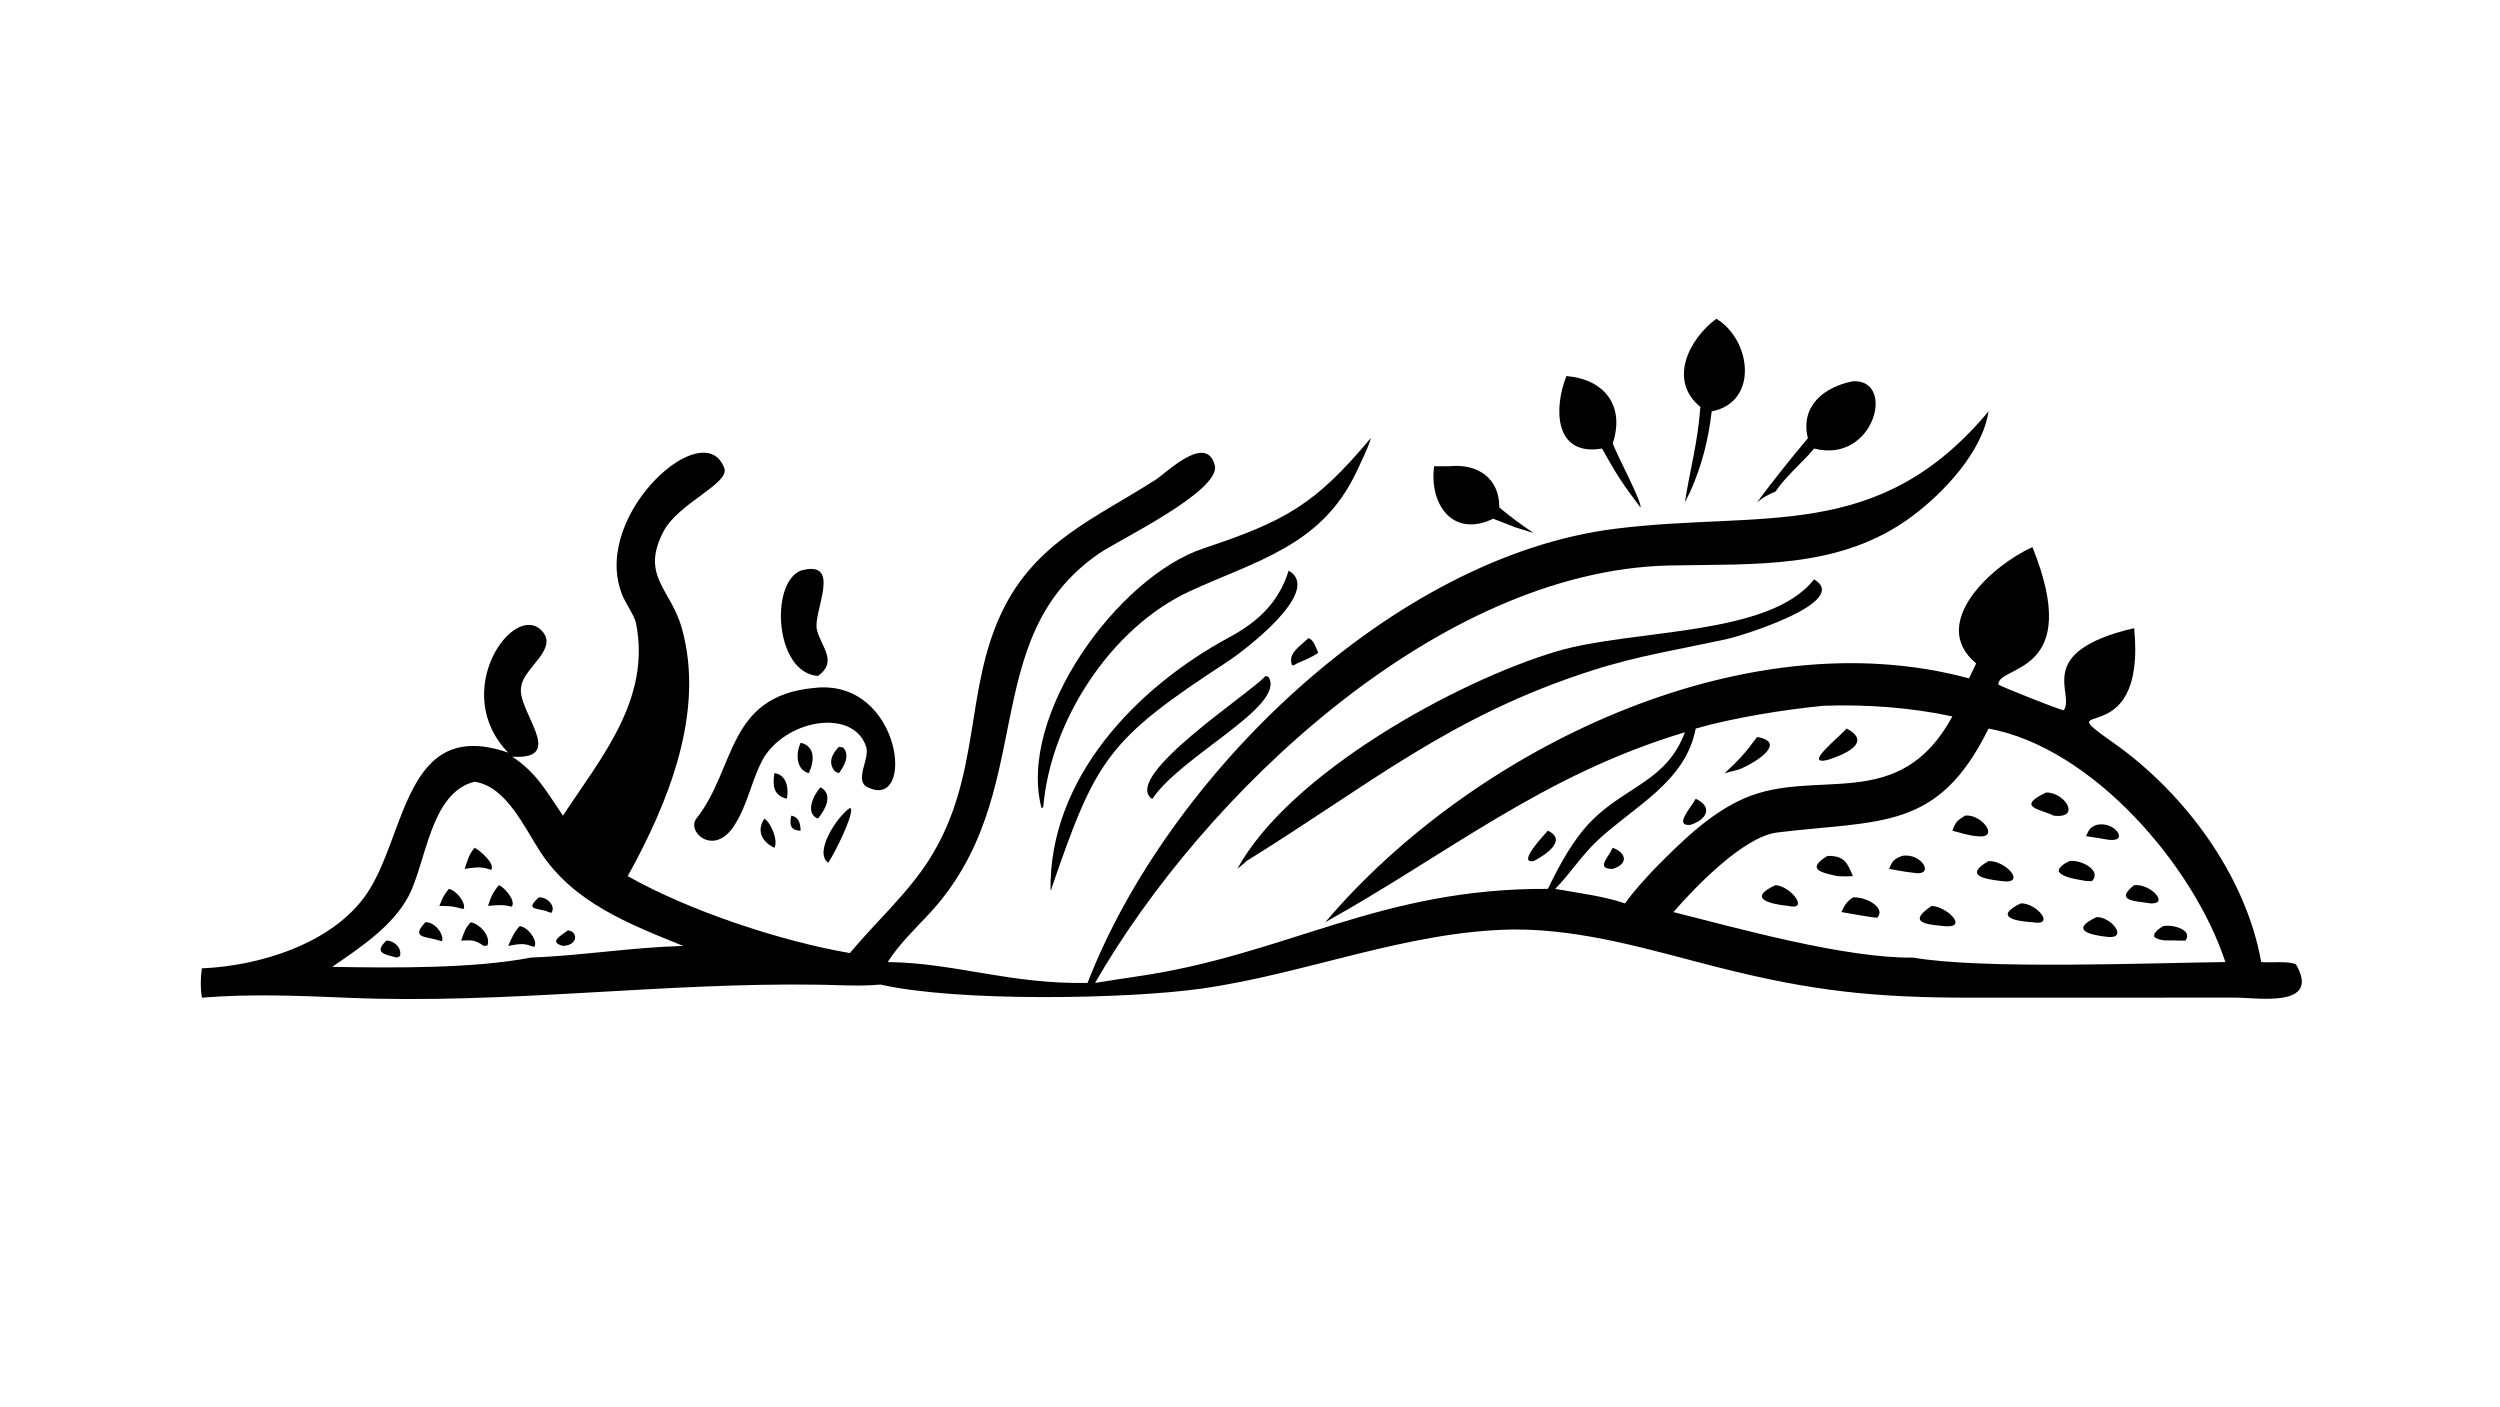 <?xml version="1.0" encoding="UTF-8"?> <svg xmlns="http://www.w3.org/2000/svg" xmlns:xlink="http://www.w3.org/1999/xlink" width="3839" height="2160" viewBox="0 0 3839 2160"><path transform="matrix(4.219 0 0 4.219 6.10352e-05 0)" d="M723.777 149.716C721.566 164.42 707.354 179.439 695.964 187.898C669.758 207.47 638.28 205.145 607.583 205.824C523.318 207.686 437.824 289.453 398.565 357.762C403.623 356.963 408.706 356.142 413.788 355.407C468.448 347.503 502.071 323.209 563.382 323.523C567.592 314.851 572.709 305.252 579.628 298.407C592.062 286.104 606.678 284.136 613.271 266.519C561.451 282.068 527.031 310.777 482.367 335.664C535.598 272.878 634.313 224.597 716.673 246.912L719.273 241.47C701.563 226.774 725.438 205.499 739.759 199.143C758.601 246.009 727.247 241.891 727.326 249.141C728.545 250.005 750.238 258.629 751.134 258.512C755.527 252.659 739.509 237.345 776.778 228.626C781.413 276.05 743.725 252.364 769.388 270.476C795.208 288.699 817.424 318.693 823.021 350.164C826.601 350.501 832.676 349.674 835.67 350.99C844.931 367.058 821.534 363.106 813.814 363.104L717.491 363.131C682.359 363.131 659.542 360.792 624.963 351.981C600.535 345.757 576.349 338.197 550.83 338.307C512.165 338.848 475.109 354.539 437.004 359.872C410.142 363.632 348.477 364.733 320.468 358.348C313.122 359.047 305.811 358.524 298.447 358.408C241.09 357.502 184.271 365.587 126.787 363.17C108.805 362.414 91.454 361.669 73.459 363.12C72.905 359.396 72.987 356.157 73.459 352.456C94.188 351.593 120.611 343.647 133.184 325.738C148.031 304.59 146.914 260.75 184.978 273.942C163.484 251.816 186.89 218.813 197.16 229.53C203.548 236.196 190.499 243.085 189.737 249.801C187.633 258.349 206.86 276.755 186.437 275.406C195.352 281.241 198.962 288.215 204.898 296.87C218.441 276.157 237.056 254.664 231.493 226.847C230.844 223.603 226.848 218.563 225.93 215.027C216.219 186.576 256.419 150.764 263.632 170.399C265.682 175.978 246.859 183.128 241.471 193.475C233.058 209.632 244.138 214.383 248.123 228.489C256.814 259.253 243.174 292.297 228.472 318.889C250.767 331.482 284.019 342.558 309.323 346.887C318.914 335.383 330.568 325.083 338.517 312.36C357.275 282.338 350.909 251.3 364.751 222.572C376.989 197.174 398.651 188.689 420.726 174.547C424.369 172.213 439.084 157.573 442.149 169.332C444.565 178.598 406.986 196.669 400.111 201.389C354.695 232.568 378.72 289.129 338.024 332.774C332.783 338.395 327.246 343.637 323.114 350.164C347.377 350.423 367.629 358.292 395.833 357.762C425.047 282.357 506.894 202.589 587.916 192.451C641.758 185.714 683.638 197.829 723.777 149.716ZM609.074 331.967C632.717 337.938 671.87 348.867 696.32 348.538C721.534 352.922 782.304 350.484 809.977 350.164C798.485 315.149 761.641 272.124 723.777 265.172C705.421 302.631 684.469 298.408 646.905 302.997C634.529 304.509 616.946 322.964 609.074 331.967ZM710.61 260.758C695.477 257.48 679.105 256.324 663.585 256.883C649.221 258.321 631.177 261.176 617.188 265.172C613.488 284.679 594.834 293.377 581.405 305.964C575.608 311.397 571.476 318.02 566.056 323.523C574.49 325.064 583.501 326.097 591.495 328.818C594.532 324.402 598.51 320.213 602.16 316.251C611.825 306.55 622.197 296.087 634.919 290.559C661.269 279.108 691.216 296.545 710.61 260.758ZM172.743 284.527C156.622 288.432 155.161 313.86 148.718 326.143C142.96 337.121 130.823 345.084 120.912 351.91C142.402 352.288 172.379 352.608 193.2 348.538C211.672 347.836 229.411 344.85 248.664 344.284C228.775 336.233 208.773 328.542 196.706 310.113C190.772 301.051 184.288 286.236 172.743 284.527Z"></path><path transform="matrix(4.219 0 0 4.219 6.10352e-05 0)" d="M744.805 288.426C751.871 288.522 757.484 298.087 747.483 296.87C742.955 294.55 733.279 293.834 744.805 288.426Z"></path><path transform="matrix(4.219 0 0 4.219 6.10352e-05 0)" d="M646.229 322.163C651.952 322.559 658.714 331.596 650.844 329.724C644.543 329.089 635.561 327.112 646.229 322.163Z"></path><path transform="matrix(4.219 0 0 4.219 6.10352e-05 0)" d="M723.777 313.399C730.276 313.24 737.916 322.14 728.376 320.671C722.092 319.922 714.745 318.616 723.777 313.399Z"></path><path transform="matrix(4.219 0 0 4.219 6.10352e-05 0)" d="M715.187 296.87C721.248 296.06 728.468 305.601 719.273 304.331C716.632 304.109 713.234 303.059 710.61 302.351C711.79 299.129 712.291 298.723 715.187 296.87Z"></path><path transform="matrix(4.219 0 0 4.219 6.10352e-05 0)" d="M753.272 313.399C757.343 312.775 765.156 316.787 761.45 320.679L759.268 320.671C756.016 319.98 751.113 319.63 749.294 317.195L749.581 316.027C750.84 314.544 751.548 314.282 753.272 313.399Z"></path><path transform="matrix(4.219 0 0 4.219 6.10352e-05 0)" d="M703.065 329.724C708.778 330.043 716.642 337.92 707.72 337.096C700.593 336.449 694.197 335.67 703.065 329.724Z"></path><path transform="matrix(4.219 0 0 4.219 6.10352e-05 0)" d="M735.459 328.818C741.043 328.448 748.545 337.248 739.759 335.664C733.025 335.287 725.772 333.562 735.459 328.818Z"></path><path transform="matrix(4.219 0 0 4.219 6.10352e-05 0)" d="M674.406 326.633C679.489 326.331 686.526 330.566 683.248 334.041L681.087 333.812C677.481 333.253 673.82 332.586 670.217 331.967C671.497 329.29 672.002 328.332 674.406 326.633Z"></path><path transform="matrix(4.219 0 0 4.219 6.10352e-05 0)" d="M665.163 311.526C671.204 311.435 672.343 313.879 674.406 318.889C672.309 319.037 670.904 318.985 668.795 318.889C662.829 317.608 657.16 316.369 665.163 311.526Z"></path><path transform="matrix(4.219 0 0 4.219 6.10352e-05 0)" d="M763.084 333.812C768.341 333.612 774.603 341.557 767.422 341.032C760.662 340.39 753.097 338.469 763.084 333.812Z"></path><path transform="matrix(4.219 0 0 4.219 6.10352e-05 0)" d="M692.268 311.526C699.441 310.184 704.719 319.18 696.32 317.653C693.434 317.351 690.438 316.759 687.571 316.251C688.885 313.2 689.167 312.795 692.268 311.526Z"></path><path transform="matrix(4.219 0 0 4.219 6.10352e-05 0)" d="M776.778 322.163C782.773 321.614 789.656 329.06 782.821 328.818C777.646 327.931 769.236 328.125 776.778 322.163Z"></path><path transform="matrix(4.219 0 0 4.219 6.10352e-05 0)" d="M763.084 300.236C769.671 298.673 775.265 306.637 767.422 305.65C764.749 305.167 761.96 304.76 759.268 304.331C760.378 301.929 760.649 301.174 763.084 300.236Z"></path><path transform="matrix(4.219 0 0 4.219 6.10352e-05 0)" d="M787.33 337.096C790.25 336.343 798.417 338.246 795.434 342.357L793.171 342.345C790.025 342.089 786.302 342.923 784.025 340.898L784.129 339.875C785.296 338.312 785.671 338.135 787.33 337.096Z"></path><path transform="matrix(4.219 0 0 4.219 6.10352e-05 0)" d="M171.339 335.664C174.724 336.336 178.773 340.813 177.389 344.158L176.084 344.284C172.735 342.056 171.962 342.173 167.856 342.345C168.869 339.47 169.26 337.888 171.339 335.664Z"></path><path transform="matrix(4.219 0 0 4.219 6.10352e-05 0)" d="M189.119 337.096C192.215 337.303 195.998 342.682 194.447 344.646L193.2 344.284C190.2 343.1 188.142 343.778 184.978 344.284C186.262 341.337 186.99 339.524 189.119 337.096Z"></path><path transform="matrix(4.219 0 0 4.219 6.10352e-05 0)" d="M181.604 322.163C183.725 323.063 187.878 327.911 186.261 329.995L184.978 329.724C182.604 329.179 180.065 329.534 177.619 329.724C178.761 326.339 179.293 324.87 181.604 322.163Z"></path><path transform="matrix(4.219 0 0 4.219 6.10352e-05 0)" d="M172.743 308.564C174.815 309.634 180.285 314.352 178.817 316.624L177.619 316.251C174.779 315.281 172.024 315.839 169.119 316.251C170.196 313.079 170.594 311.116 172.743 308.564Z"></path><path transform="matrix(4.219 0 0 4.219 6.10352e-05 0)" d="M154.849 335.664C158.166 335.471 161.636 339.93 160.933 342.572L159.919 342.345C155.027 340.702 149.257 341.6 154.849 335.664Z"></path><path transform="matrix(4.219 0 0 4.219 6.10352e-05 0)" d="M163.365 323.523C166.005 324.079 169.521 328.299 168.839 330.814L167.856 330.701C167.651 330.64 167.446 330.578 167.241 330.517L166.898 330.425C164.278 329.707 162.606 329.779 159.919 329.724C161.072 326.821 161.388 325.959 163.365 323.523Z"></path><path transform="matrix(4.219 0 0 4.219 6.10352e-05 0)" d="M196.089 326.633C199.337 326.4 202.377 329.919 200.678 332.267L199.766 331.967C195.719 330.272 190.752 331.536 196.089 326.633Z"></path><path transform="matrix(4.219 0 0 4.219 6.10352e-05 0)" d="M206.689 338.639C210.272 338.866 210.672 344.052 204.898 344.284C199.638 342.863 203.907 340.739 206.689 338.639Z"></path><path transform="matrix(4.219 0 0 4.219 6.10352e-05 0)" d="M140.639 342.345C143.6 342.383 146.331 345.046 145.583 348.017L144.42 348.538C139.916 347.359 135.935 346.845 140.639 342.345Z"></path><path transform="matrix(4.219 0 0 4.219 6.10352e-05 0)" d="M639.54 268.232C651.095 270.32 638.054 278.057 633.037 280.034L627.726 281.416C632.969 276.566 635.341 273.995 639.54 268.232Z"></path><path transform="matrix(4.219 0 0 4.219 6.10352e-05 0)" d="M672.142 265.172C682.238 270.532 669.935 275.09 665.163 276.614C656.412 278.608 668.548 269.042 672.142 265.172Z"></path><path transform="matrix(4.219 0 0 4.219 6.10352e-05 0)" d="M617.188 290.728C623.8 293.821 620.957 298.496 615.21 300.236C609.187 300.732 615.268 294.21 617.188 290.728Z"></path><path transform="matrix(4.219 0 0 4.219 6.10352e-05 0)" d="M586.997 308.564C592.057 310.46 592.735 314.463 586.997 316.251C580.702 316.351 585.31 312.165 586.997 308.564Z"></path><path transform="matrix(4.219 0 0 4.219 6.10352e-05 0)" d="M660.284 210.86C673.98 219.082 633.808 231.426 628.968 232.495C612.089 236.221 596.111 238.67 579.742 243.942C527.611 260.558 497.662 286.241 453.665 313.399C453.124 314.033 451.072 315.652 450.341 316.251C469.29 281.538 529.87 248.001 566.587 237.081C594.482 228.785 643.914 231.796 660.284 210.86Z"></path><path transform="matrix(4.219 0 0 4.219 6.10352e-05 0)" d="M498.881 159.504C498.87 161.131 494.307 170.485 493.476 172.225C480.831 198.713 457.044 204.145 433.075 215.176C404.49 228.332 382.33 262.248 379.71 293.827L379.076 294.087C370.239 260.427 406.81 210.001 438.034 199.596C467.869 189.654 478.688 183.639 498.881 159.504Z"></path><path transform="matrix(4.219 0 0 4.219 6.10352e-05 0)" d="M296.224 250.403C328.305 246.549 333.588 295.614 315.633 286.454C310.912 284.046 316.609 276.139 315.292 271.934C310.959 258.098 287.39 261.327 278.219 275.406C273.569 283.286 272.468 292.53 267.116 300.677C259.768 311.866 249.712 302.673 253.485 297.907C267.888 279.714 264.434 253.386 296.224 250.403Z"></path><path transform="matrix(4.219 0 0 4.219 6.10352e-05 0)" d="M469.039 207.702C481.919 215.121 451.975 237.435 446.858 240.767C402.866 269.411 398.908 276.315 382.661 323.523L382.67 323.894L382.372 324.015C381.783 283.306 413.517 250.25 447.389 231.965C457.675 226.413 465.345 219.498 469.039 207.702Z"></path><path transform="matrix(4.219 0 0 4.219 6.10352e-05 0)" d="M624.702 116.01C637.562 123.795 640.113 146.481 623.01 149.716C621.817 160.045 619.44 169.417 615.21 178.92L613.271 182.795C615.216 170.212 617.862 161.711 618.891 148.115C607.177 138.573 614.578 123.543 624.702 116.01Z"></path><path transform="matrix(4.219 0 0 4.219 6.10352e-05 0)" d="M674.406 138.759C690.246 137.938 682.147 168.969 660.284 163.258C655.814 168.613 649.94 173.346 646.229 178.92C643.241 180.207 642.082 180.773 639.54 182.795C645.503 174.797 651.548 167.17 658.02 159.504C655.151 147.813 663.857 140.836 674.406 138.759Z"></path><path transform="matrix(4.219 0 0 4.219 6.10352e-05 0)" d="M570.153 136.866C584.08 138.057 591.487 147.775 586.997 161.376C588.262 165.181 597.832 182.956 597.08 184.708C590.707 176.335 588.141 172.343 583.087 163.258C565.499 166.23 565.536 148.253 570.153 136.866Z"></path><path transform="matrix(4.219 0 0 4.219 6.10352e-05 0)" d="M291.404 207.702C306.953 203.335 295.745 222.893 297.333 229.23C298.909 235.517 305.053 240.811 297.708 246.032C281.996 244.887 280.182 212.331 291.404 207.702Z"></path><path transform="matrix(4.219 0 0 4.219 6.10352e-05 0)" d="M527.518 169.704C537.684 168.645 545.788 173.943 545.706 184.708C550.153 188.365 553.401 190.78 558.197 194.02L551.728 192.006L543.484 188.8C528.499 195.989 520.111 183.166 521.995 169.704C523.812 169.673 525.694 169.702 527.518 169.704Z"></path><path transform="matrix(4.219 0 0 4.219 6.10352e-05 0)" d="M460.619 246.032L461.656 246.327C468.436 256.873 430.119 274.822 419.449 290.728L419.031 290.604C408.82 282.192 455.156 252.291 460.619 246.032Z"></path><path transform="matrix(4.219 0 0 4.219 6.10352e-05 0)" d="M309.323 294.087L309.784 294.391C310.333 297.488 303.837 310.464 301.46 314.019C296.062 310.245 304.717 297.157 309.323 294.087Z"></path><path transform="matrix(4.219 0 0 4.219 6.10352e-05 0)" d="M476.224 232.265C478.112 232.769 479.057 235.897 479.776 237.616C477.525 239.229 474.618 240.35 472.056 241.47L470.85 242.201L470.213 242.023C468.692 237.66 473.173 235.301 476.224 232.265Z"></path><path transform="matrix(4.219 0 0 4.219 6.10352e-05 0)" d="M563.382 302.351C570.962 305.971 561.718 311.608 558.197 313.399C551.933 314.471 562.187 303.719 563.382 302.351Z"></path><path transform="matrix(4.219 0 0 4.219 6.10352e-05 0)" d="M291.404 270.348C296.945 271.589 296.362 277.381 294.359 281.416C289.605 280.095 289.659 274.104 291.404 270.348Z"></path><path transform="matrix(4.219 0 0 4.219 6.10352e-05 0)" d="M298.653 286.531C303.477 289.276 300.291 294.792 297.708 297.959C292.834 296.073 296.136 289.189 298.653 286.531Z"></path><path transform="matrix(4.219 0 0 4.219 6.10352e-05 0)" d="M305.341 271.816L306.834 272.042C309.516 274.745 307.267 278.903 305.341 281.416L303.973 280.819C301.17 277.657 302.849 274.391 305.341 271.816Z"></path><path transform="matrix(4.219 0 0 4.219 6.10352e-05 0)" d="M281.857 281.416C286.383 281.944 287.135 287.053 286.405 290.728C281.281 289.481 281.223 285.664 281.857 281.416Z"></path><path transform="matrix(4.219 0 0 4.219 6.10352e-05 0)" d="M278.219 297.959C280.566 299.383 283.355 305.905 281.857 308.564C277.319 306.411 275.255 302.396 278.219 297.959Z"></path><path transform="matrix(4.219 0 0 4.219 6.10352e-05 0)" d="M288.004 296.87C290.889 297.47 291.32 299.838 291.404 302.351C287.533 302.232 287.352 300.108 288.004 296.87Z"></path></svg> 